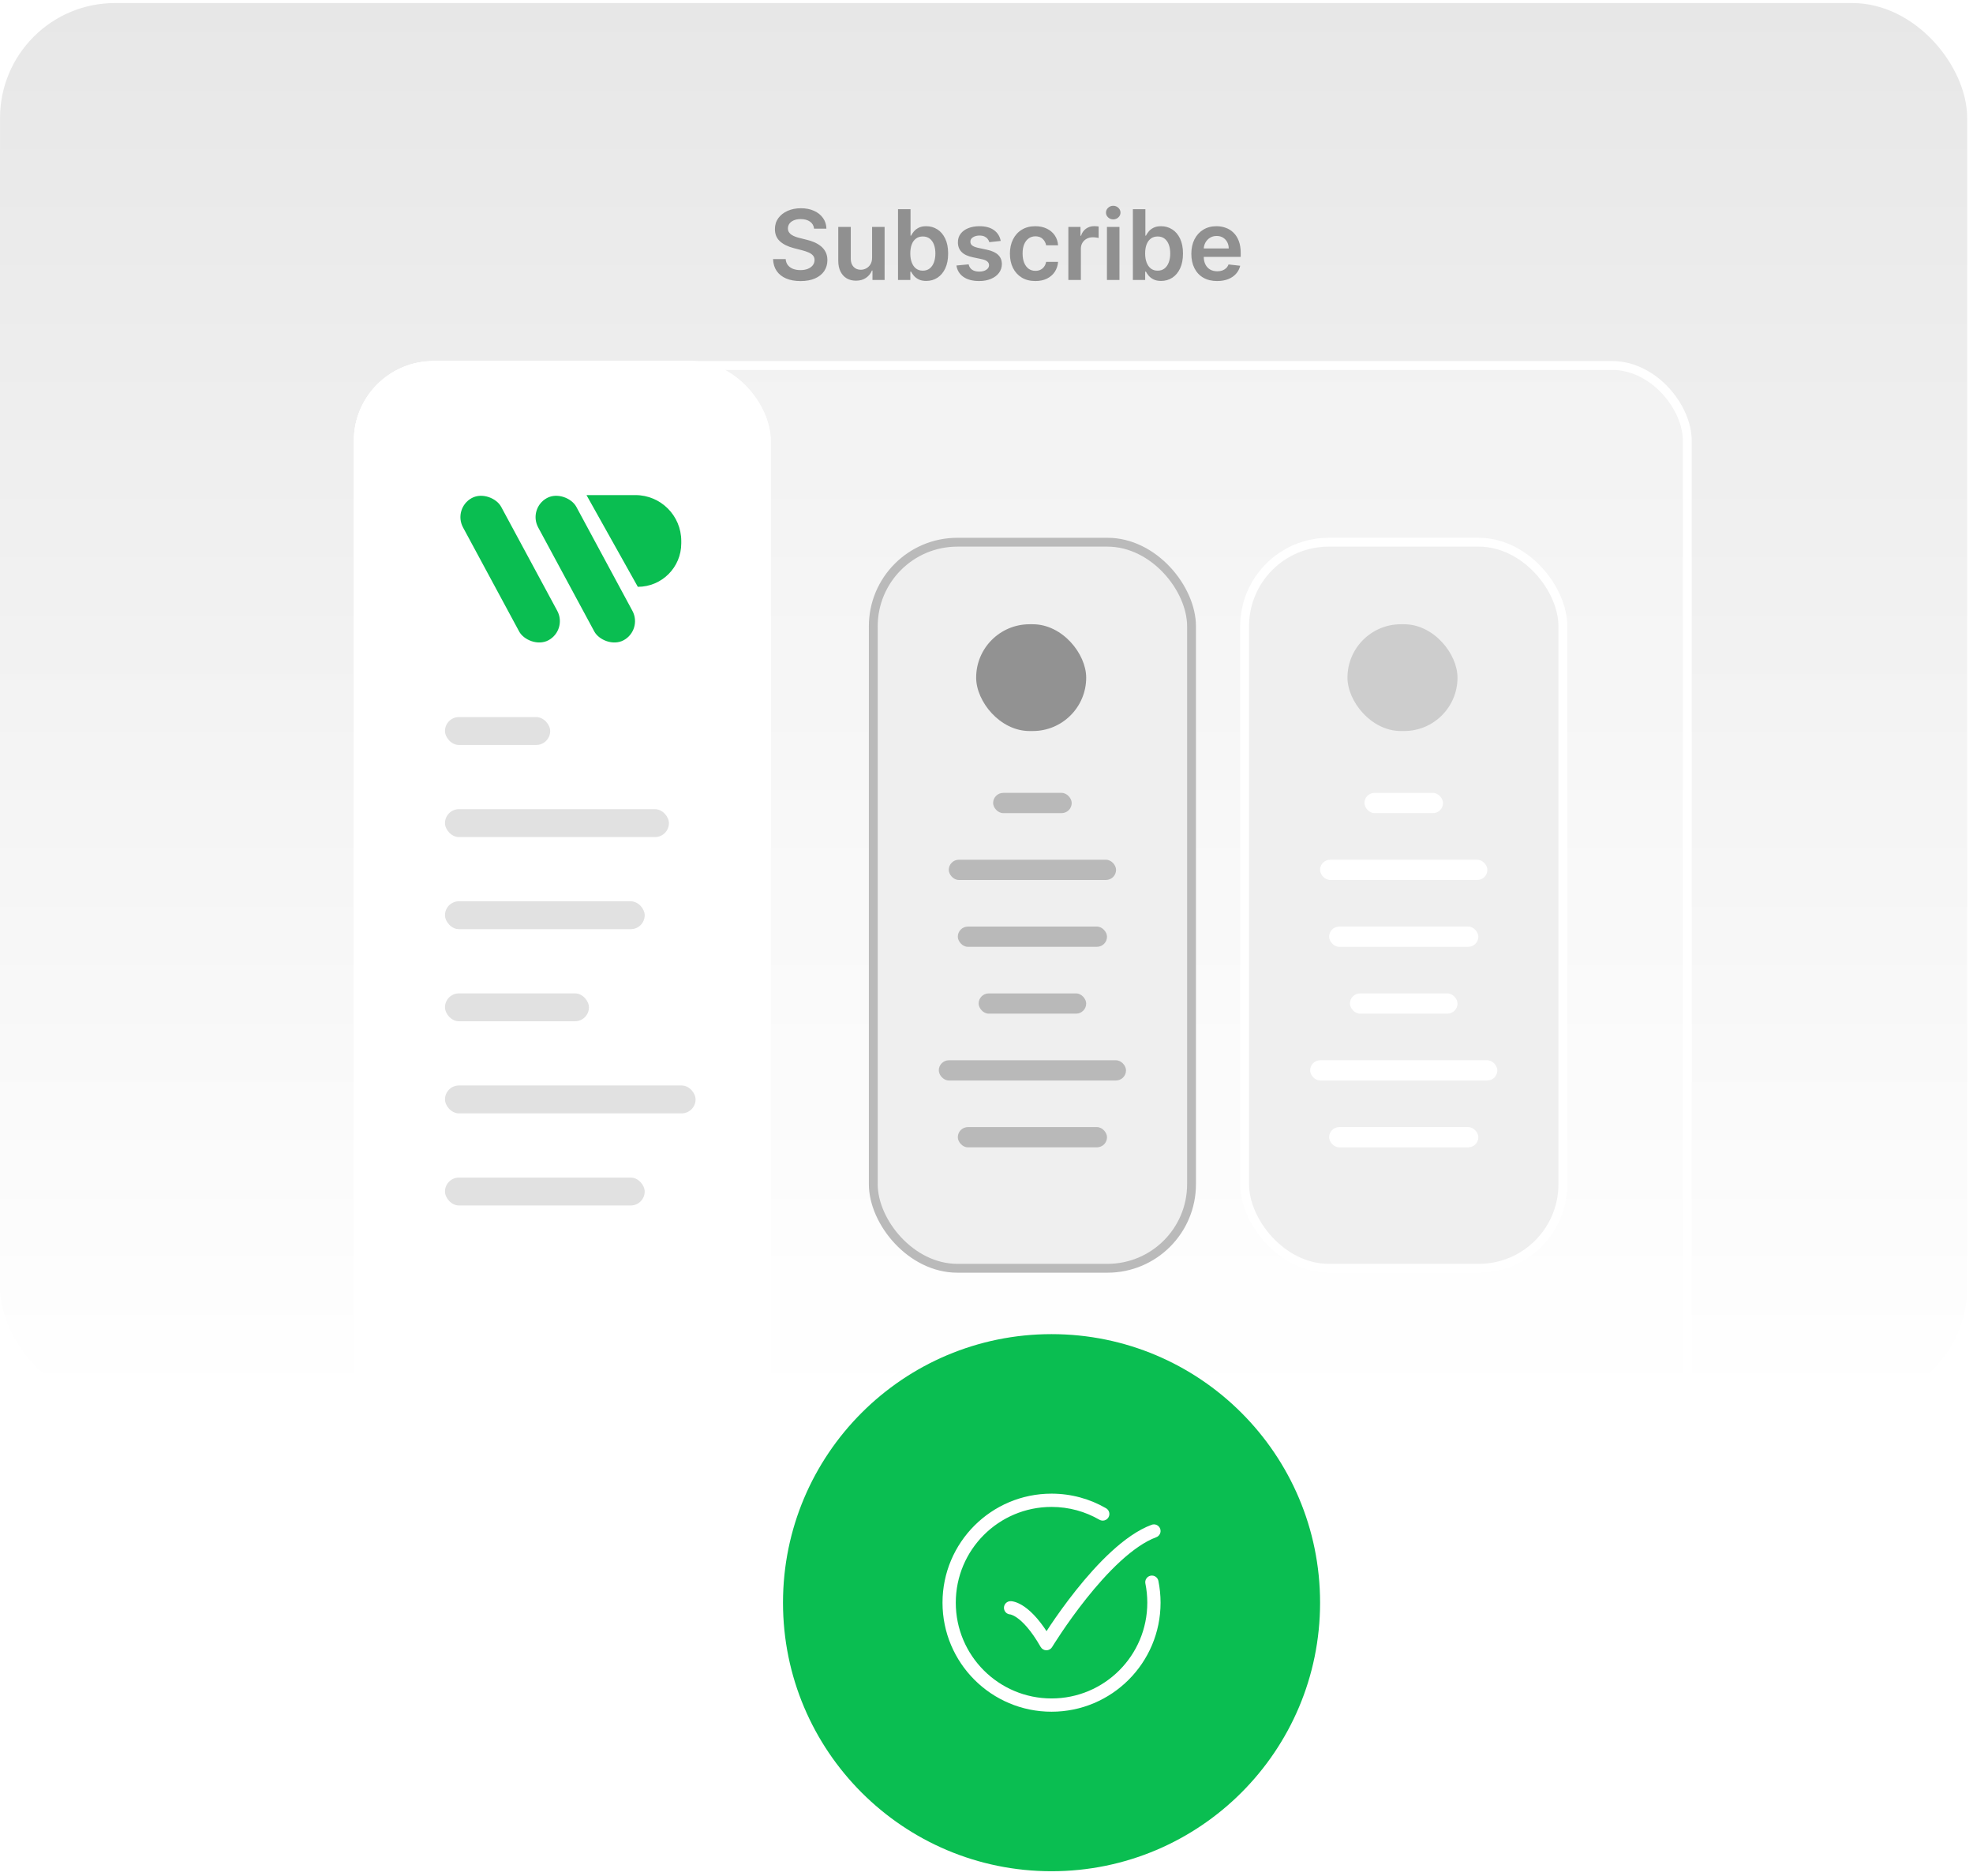 <svg width="223" height="212" viewBox="0 0 223 212" fill="none" xmlns="http://www.w3.org/2000/svg">
<rect x="0.002" y="0.344" width="222.341" height="158.176" rx="13" fill="url(#paint0_linear_292_598)"/>
<g filter="url(#filter0_b_292_598)">
<rect x="39.997" y="40.809" width="151.207" height="134.88" rx="9" fill="white" fill-opacity="0.28"/>
<rect x="40.497" y="41.309" width="150.207" height="133.88" rx="8.5" stroke="white"/>
</g>
<rect x="98.704" y="61.282" width="35.97" height="82.059" rx="9.5" fill="#EFEFEF" stroke="#BABABA"/>
<rect x="140.674" y="61.282" width="35.97" height="82.059" rx="9.5" fill="#EFEFEF" stroke="white"/>
<rect x="110.331" y="70.554" width="12.437" height="12.068" rx="6.034" fill="#929292"/>
<rect x="152.299" y="70.554" width="12.437" height="12.068" rx="6.034" fill="#CDCDCD"/>
<g filter="url(#filter1_b_292_598)">
<rect x="39.997" y="40.809" width="47.115" height="134.88" rx="9" fill="white"/>
<rect x="40.497" y="41.309" width="46.115" height="133.88" rx="8.5" stroke="white"/>
</g>
<rect x="51.17" y="57.451" width="4.899" height="18.26" rx="2.45" transform="rotate(-28.337 51.17 57.451)" fill="#0ABE51"/>
<rect x="59.664" y="57.451" width="4.899" height="18.26" rx="2.45" transform="rotate(-28.337 59.664 57.451)" fill="#0ABE51"/>
<path d="M66.288 55.956H71.818C74.681 55.956 77.001 58.277 77.001 61.14V61.413C77.001 64.125 74.803 66.323 72.091 66.323L66.288 55.956Z" fill="#0ABE51"/>
<rect x="50.294" y="81.045" width="11.89" height="3.152" rx="1.576" fill="#E1E1E1"/>
<rect x="50.295" y="91.455" width="25.312" height="3.152" rx="1.576" fill="#E1E1E1"/>
<rect x="50.295" y="101.864" width="22.573" height="3.152" rx="1.576" fill="#E1E1E1"/>
<rect x="50.295" y="112.273" width="16.272" height="3.152" rx="1.576" fill="#E1E1E1"/>
<rect x="50.295" y="122.682" width="28.325" height="3.152" rx="1.576" fill="#E1E1E1"/>
<rect x="50.295" y="133.092" width="22.573" height="3.152" rx="1.576" fill="#E1E1E1"/>
<rect x="112.248" y="89.613" width="8.883" height="2.288" rx="1.144" fill="#B9B9B9"/>
<rect x="107.234" y="97.168" width="18.911" height="2.288" rx="1.144" fill="#B9B9B9"/>
<rect x="108.257" y="104.723" width="16.865" height="2.288" rx="1.144" fill="#B9B9B9"/>
<rect x="110.61" y="112.277" width="12.158" height="2.288" rx="1.144" fill="#B9B9B9"/>
<rect x="106.108" y="119.832" width="21.162" height="2.288" rx="1.144" fill="#B9B9B9"/>
<rect x="108.257" y="127.386" width="16.865" height="2.288" rx="1.144" fill="#B9B9B9"/>
<rect x="154.216" y="89.613" width="8.883" height="2.288" rx="1.144" fill="white"/>
<rect x="149.202" y="97.168" width="18.911" height="2.288" rx="1.144" fill="white"/>
<rect x="150.226" y="104.723" width="16.865" height="2.288" rx="1.144" fill="white"/>
<rect x="152.579" y="112.277" width="12.158" height="2.288" rx="1.144" fill="white"/>
<rect x="148.077" y="119.832" width="21.162" height="2.288" rx="1.144" fill="white"/>
<rect x="150.226" y="127.386" width="16.865" height="2.288" rx="1.144" fill="white"/>
<circle cx="118.851" cy="181.138" r="30.352" fill="#0ABE51"/>
<path d="M92.012 25.845C91.975 25.504 91.822 25.238 91.551 25.048C91.283 24.858 90.934 24.763 90.504 24.763C90.202 24.763 89.943 24.808 89.727 24.899C89.51 24.991 89.345 25.114 89.231 25.27C89.116 25.427 89.057 25.605 89.055 25.806C89.055 25.972 89.092 26.117 89.168 26.239C89.246 26.362 89.352 26.466 89.484 26.552C89.617 26.635 89.764 26.705 89.926 26.763C90.087 26.82 90.25 26.868 90.414 26.907L91.164 27.095C91.466 27.165 91.757 27.26 92.035 27.38C92.316 27.5 92.568 27.651 92.789 27.833C93.013 28.015 93.19 28.235 93.32 28.493C93.451 28.751 93.516 29.053 93.516 29.399C93.516 29.868 93.396 30.281 93.156 30.638C92.917 30.992 92.57 31.269 92.117 31.47C91.667 31.668 91.121 31.767 90.481 31.767C89.858 31.767 89.318 31.67 88.859 31.477C88.404 31.285 88.047 31.004 87.789 30.634C87.534 30.264 87.396 29.814 87.375 29.282H88.801C88.822 29.561 88.908 29.793 89.059 29.977C89.21 30.162 89.406 30.3 89.648 30.392C89.893 30.483 90.167 30.528 90.469 30.528C90.784 30.528 91.06 30.481 91.297 30.388C91.537 30.291 91.724 30.159 91.859 29.989C91.995 29.817 92.064 29.617 92.066 29.388C92.064 29.179 92.003 29.008 91.883 28.872C91.763 28.734 91.595 28.619 91.379 28.528C91.165 28.435 90.915 28.351 90.629 28.278L89.719 28.044C89.06 27.875 88.539 27.618 88.156 27.274C87.776 26.928 87.586 26.468 87.586 25.895C87.586 25.424 87.713 25.011 87.969 24.657C88.227 24.303 88.577 24.028 89.019 23.833C89.462 23.635 89.963 23.536 90.523 23.536C91.091 23.536 91.588 23.635 92.016 23.833C92.445 24.028 92.783 24.3 93.027 24.649C93.272 24.996 93.398 25.394 93.406 25.845H92.012ZM98.569 29.122V25.645H99.983V31.645H98.612V30.579H98.55C98.414 30.915 98.192 31.19 97.882 31.403C97.575 31.617 97.196 31.724 96.745 31.724C96.352 31.724 96.004 31.636 95.702 31.462C95.403 31.285 95.168 31.028 94.999 30.692C94.83 30.354 94.745 29.945 94.745 29.466V25.645H96.159V29.247C96.159 29.627 96.263 29.929 96.472 30.153C96.68 30.377 96.954 30.489 97.292 30.489C97.5 30.489 97.702 30.439 97.897 30.337C98.093 30.235 98.253 30.084 98.378 29.884C98.505 29.681 98.569 29.427 98.569 29.122ZM101.5 31.645V23.645H102.914V26.638H102.973C103.046 26.492 103.148 26.337 103.281 26.173C103.414 26.006 103.594 25.864 103.82 25.747C104.047 25.627 104.336 25.567 104.688 25.567C105.151 25.567 105.569 25.686 105.941 25.923C106.316 26.157 106.613 26.505 106.832 26.966C107.053 27.424 107.164 27.987 107.164 28.653C107.164 29.312 107.056 29.872 106.84 30.333C106.624 30.794 106.329 31.145 105.957 31.388C105.585 31.63 105.163 31.751 104.691 31.751C104.348 31.751 104.063 31.694 103.836 31.579C103.609 31.465 103.427 31.326 103.289 31.165C103.154 31.001 103.048 30.846 102.973 30.7H102.891V31.645H101.5ZM102.887 28.645C102.887 29.034 102.941 29.373 103.051 29.665C103.163 29.957 103.323 30.185 103.531 30.349C103.742 30.51 103.997 30.591 104.297 30.591C104.609 30.591 104.871 30.508 105.082 30.341C105.293 30.172 105.452 29.941 105.559 29.649C105.668 29.355 105.723 29.02 105.723 28.645C105.723 28.273 105.669 27.942 105.563 27.653C105.456 27.364 105.297 27.138 105.086 26.974C104.875 26.81 104.612 26.727 104.297 26.727C103.995 26.727 103.738 26.807 103.527 26.966C103.316 27.125 103.156 27.347 103.047 27.634C102.94 27.92 102.887 28.258 102.887 28.645ZM113.108 27.231L111.819 27.372C111.783 27.242 111.719 27.119 111.628 27.005C111.539 26.89 111.42 26.798 111.269 26.727C111.118 26.657 110.933 26.622 110.714 26.622C110.42 26.622 110.172 26.686 109.972 26.814C109.774 26.941 109.676 27.106 109.679 27.31C109.676 27.484 109.74 27.626 109.87 27.735C110.003 27.845 110.222 27.935 110.526 28.005L111.55 28.224C112.118 28.346 112.539 28.54 112.815 28.806C113.094 29.071 113.235 29.419 113.237 29.849C113.235 30.226 113.124 30.56 112.905 30.849C112.689 31.135 112.388 31.359 112.003 31.52C111.618 31.682 111.175 31.763 110.675 31.763C109.94 31.763 109.349 31.609 108.901 31.302C108.453 30.992 108.187 30.561 108.101 30.009L109.479 29.876C109.542 30.147 109.675 30.351 109.878 30.489C110.081 30.627 110.345 30.696 110.671 30.696C111.007 30.696 111.276 30.627 111.479 30.489C111.685 30.351 111.788 30.181 111.788 29.977C111.788 29.806 111.722 29.664 111.589 29.552C111.459 29.44 111.256 29.354 110.979 29.294L109.956 29.079C109.381 28.959 108.955 28.758 108.679 28.474C108.403 28.187 108.266 27.825 108.269 27.388C108.266 27.018 108.366 26.698 108.569 26.427C108.775 26.153 109.06 25.942 109.425 25.794C109.792 25.643 110.215 25.567 110.694 25.567C111.397 25.567 111.951 25.717 112.354 26.017C112.761 26.316 113.012 26.721 113.108 27.231ZM117.021 31.763C116.422 31.763 115.907 31.631 115.478 31.368C115.05 31.105 114.721 30.742 114.489 30.278C114.26 29.812 114.146 29.276 114.146 28.669C114.146 28.06 114.263 27.522 114.497 27.056C114.731 26.587 115.062 26.222 115.489 25.962C115.919 25.699 116.427 25.567 117.013 25.567C117.5 25.567 117.931 25.657 118.306 25.837C118.683 26.014 118.984 26.265 119.208 26.591C119.432 26.914 119.56 27.291 119.591 27.724H118.239C118.185 27.435 118.054 27.194 117.849 27.001C117.646 26.806 117.373 26.708 117.032 26.708C116.743 26.708 116.489 26.786 116.271 26.942C116.052 27.096 115.881 27.317 115.759 27.606C115.639 27.895 115.579 28.242 115.579 28.645C115.579 29.054 115.639 29.406 115.759 29.7C115.879 29.992 116.047 30.217 116.263 30.376C116.481 30.532 116.738 30.61 117.032 30.61C117.241 30.61 117.427 30.571 117.591 30.493C117.757 30.412 117.897 30.297 118.009 30.145C118.121 29.994 118.198 29.811 118.239 29.595H119.591C119.557 30.019 119.432 30.395 119.216 30.724C119 31.049 118.705 31.304 118.333 31.489C117.961 31.672 117.523 31.763 117.021 31.763ZM120.752 31.645V25.645H122.123V26.645H122.186C122.295 26.299 122.482 26.032 122.748 25.845C123.016 25.655 123.322 25.56 123.666 25.56C123.744 25.56 123.831 25.564 123.928 25.571C124.027 25.576 124.109 25.586 124.174 25.599V26.899C124.114 26.879 124.019 26.86 123.889 26.845C123.761 26.826 123.637 26.817 123.518 26.817C123.26 26.817 123.028 26.873 122.822 26.985C122.619 27.095 122.459 27.247 122.342 27.442C122.225 27.638 122.166 27.863 122.166 28.118V31.645H120.752ZM125.113 31.645V25.645H126.527V31.645H125.113ZM125.824 24.794C125.6 24.794 125.408 24.72 125.246 24.571C125.085 24.42 125.004 24.239 125.004 24.028C125.004 23.815 125.085 23.634 125.246 23.485C125.408 23.334 125.6 23.259 125.824 23.259C126.051 23.259 126.243 23.334 126.402 23.485C126.564 23.634 126.645 23.815 126.645 24.028C126.645 24.239 126.564 24.42 126.402 24.571C126.243 24.72 126.051 24.794 125.824 24.794ZM128.044 31.645V23.645H129.458V26.638H129.517C129.59 26.492 129.692 26.337 129.825 26.173C129.958 26.006 130.138 25.864 130.364 25.747C130.591 25.627 130.88 25.567 131.231 25.567C131.695 25.567 132.113 25.686 132.485 25.923C132.86 26.157 133.157 26.505 133.376 26.966C133.597 27.424 133.708 27.987 133.708 28.653C133.708 29.312 133.6 29.872 133.384 30.333C133.168 30.794 132.873 31.145 132.501 31.388C132.129 31.63 131.707 31.751 131.235 31.751C130.892 31.751 130.606 31.694 130.38 31.579C130.153 31.465 129.971 31.326 129.833 31.165C129.698 31.001 129.592 30.846 129.517 30.7H129.435V31.645H128.044ZM129.431 28.645C129.431 29.034 129.485 29.373 129.595 29.665C129.707 29.957 129.867 30.185 130.075 30.349C130.286 30.51 130.541 30.591 130.841 30.591C131.153 30.591 131.415 30.508 131.626 30.341C131.837 30.172 131.996 29.941 132.103 29.649C132.212 29.355 132.267 29.02 132.267 28.645C132.267 28.273 132.213 27.942 132.106 27.653C132 27.364 131.841 27.138 131.63 26.974C131.419 26.81 131.156 26.727 130.841 26.727C130.539 26.727 130.282 26.807 130.071 26.966C129.86 27.125 129.7 27.347 129.591 27.634C129.484 27.92 129.431 28.258 129.431 28.645ZM137.566 31.763C136.965 31.763 136.445 31.638 136.008 31.388C135.573 31.135 135.238 30.778 135.004 30.317C134.77 29.854 134.652 29.308 134.652 28.681C134.652 28.064 134.77 27.522 135.004 27.056C135.241 26.587 135.572 26.222 135.996 25.962C136.421 25.699 136.919 25.567 137.492 25.567C137.862 25.567 138.211 25.627 138.539 25.747C138.87 25.864 139.161 26.047 139.414 26.294C139.669 26.541 139.87 26.856 140.016 27.239C140.161 27.619 140.234 28.073 140.234 28.599V29.032H135.316V28.079H138.879C138.876 27.808 138.818 27.567 138.703 27.356C138.589 27.143 138.428 26.975 138.223 26.852C138.02 26.73 137.783 26.669 137.512 26.669C137.223 26.669 136.969 26.739 136.75 26.88C136.531 27.018 136.361 27.2 136.238 27.427C136.118 27.651 136.057 27.897 136.055 28.165V28.997C136.055 29.346 136.118 29.645 136.246 29.895C136.374 30.143 136.552 30.333 136.781 30.466C137.01 30.596 137.279 30.661 137.586 30.661C137.792 30.661 137.978 30.633 138.145 30.575C138.311 30.515 138.456 30.428 138.578 30.314C138.701 30.199 138.793 30.057 138.855 29.888L140.176 30.036C140.092 30.385 139.934 30.69 139.699 30.95C139.467 31.208 139.171 31.409 138.809 31.552C138.447 31.692 138.033 31.763 137.566 31.763Z" fill="#909090"/>
<path d="M124.262 171.762C124.621 171.97 125.08 171.847 125.287 171.489C125.494 171.13 125.372 170.671 125.013 170.464L124.262 171.762ZM130.928 178.674C130.846 178.268 130.45 178.006 130.044 178.089C129.638 178.171 129.375 178.567 129.458 178.973L130.928 178.674ZM114.222 180.967C113.808 180.967 113.472 181.303 113.472 181.717C113.472 182.131 113.808 182.467 114.222 182.467V180.967ZM118.272 185.767L117.621 186.14C117.753 186.37 117.997 186.514 118.263 186.517C118.528 186.521 118.776 186.384 118.914 186.156L118.272 185.767ZM130.685 173.74C131.074 173.596 131.272 173.164 131.127 172.776C130.983 172.388 130.552 172.19 130.163 172.334L130.685 173.74ZM125.013 170.464C123.2 169.415 121.094 168.815 118.851 168.815V170.315C120.824 170.315 122.671 170.842 124.262 171.762L125.013 170.464ZM118.851 168.815C112.045 168.815 106.528 174.332 106.528 181.138H108.028C108.028 175.161 112.874 170.315 118.851 170.315V168.815ZM106.528 181.138C106.528 187.944 112.045 193.461 118.851 193.461V191.961C112.874 191.961 108.028 187.116 108.028 181.138H106.528ZM118.851 193.461C125.657 193.461 131.174 187.944 131.174 181.138H129.674C129.674 187.116 124.829 191.961 118.851 191.961V193.461ZM131.174 181.138C131.174 180.295 131.089 179.471 130.928 178.674L129.458 178.973C129.6 179.672 129.674 180.396 129.674 181.138H131.174ZM114.222 181.717C114.222 182.467 114.221 182.467 114.22 182.467C114.22 182.467 114.219 182.467 114.218 182.467C114.217 182.467 114.216 182.467 114.215 182.467C114.213 182.467 114.211 182.467 114.209 182.467C114.206 182.467 114.202 182.467 114.199 182.466C114.193 182.466 114.189 182.466 114.186 182.466C114.181 182.465 114.181 182.465 114.188 182.466C114.202 182.468 114.24 182.475 114.302 182.495C114.424 182.534 114.646 182.625 114.949 182.838C115.557 183.264 116.502 184.181 117.621 186.14L118.924 185.395C117.728 183.303 116.647 182.195 115.809 181.609C115.389 181.315 115.032 181.153 114.757 181.065C114.619 181.022 114.504 180.997 114.414 180.983C114.369 180.976 114.33 180.972 114.298 180.97C114.281 180.969 114.267 180.968 114.254 180.967C114.248 180.967 114.242 180.967 114.237 180.967C114.234 180.967 114.231 180.967 114.229 180.967C114.228 180.967 114.226 180.967 114.225 180.967C114.225 180.967 114.224 180.967 114.224 180.967C114.223 180.967 114.222 180.967 114.222 181.717ZM118.272 185.767C118.914 186.156 118.914 186.156 118.914 186.156C118.914 186.156 118.914 186.156 118.914 186.156C118.914 186.156 118.914 186.156 118.914 186.155C118.915 186.154 118.916 186.153 118.917 186.15C118.92 186.146 118.925 186.139 118.93 186.129C118.942 186.11 118.96 186.081 118.983 186.043C119.031 185.967 119.101 185.855 119.193 185.71C119.377 185.421 119.647 185.004 119.989 184.496C120.674 183.48 121.645 182.104 122.791 180.665C123.938 179.224 125.252 177.731 126.62 176.473C127.998 175.208 129.388 174.221 130.685 173.74L130.163 172.334C128.601 172.913 127.043 174.048 125.606 175.369C124.16 176.697 122.793 178.254 121.617 179.731C120.44 181.209 119.445 182.618 118.745 183.658C118.395 184.178 118.117 184.606 117.927 184.905C117.832 185.055 117.759 185.172 117.709 185.253C117.684 185.293 117.665 185.324 117.652 185.345C117.645 185.356 117.64 185.364 117.637 185.369C117.635 185.372 117.634 185.374 117.633 185.376C117.632 185.377 117.632 185.377 117.632 185.378C117.632 185.378 117.631 185.378 117.631 185.378C117.631 185.378 117.631 185.379 118.272 185.767Z" fill="white"/>
<defs>
<filter id="filter0_b_292_598" x="29.997" y="30.809" width="171.207" height="154.88" filterUnits="userSpaceOnUse" color-interpolation-filters="sRGB">
<feFlood flood-opacity="0" result="BackgroundImageFix"/>
<feGaussianBlur in="BackgroundImageFix" stdDeviation="5"/>
<feComposite in2="SourceAlpha" operator="in" result="effect1_backgroundBlur_292_598"/>
<feBlend mode="normal" in="SourceGraphic" in2="effect1_backgroundBlur_292_598" result="shape"/>
</filter>
<filter id="filter1_b_292_598" x="29.997" y="30.809" width="67.115" height="154.88" filterUnits="userSpaceOnUse" color-interpolation-filters="sRGB">
<feFlood flood-opacity="0" result="BackgroundImageFix"/>
<feGaussianBlur in="BackgroundImageFix" stdDeviation="5"/>
<feComposite in2="SourceAlpha" operator="in" result="effect1_backgroundBlur_292_598"/>
<feBlend mode="normal" in="SourceGraphic" in2="effect1_backgroundBlur_292_598" result="shape"/>
</filter>
<linearGradient id="paint0_linear_292_598" x1="111.173" y1="0.344" x2="111.173" y2="158.519" gradientUnits="userSpaceOnUse">
<stop stop-color="#E7E7E7"/>
<stop offset="1" stop-color="white"/>
</linearGradient>
</defs>
</svg>
